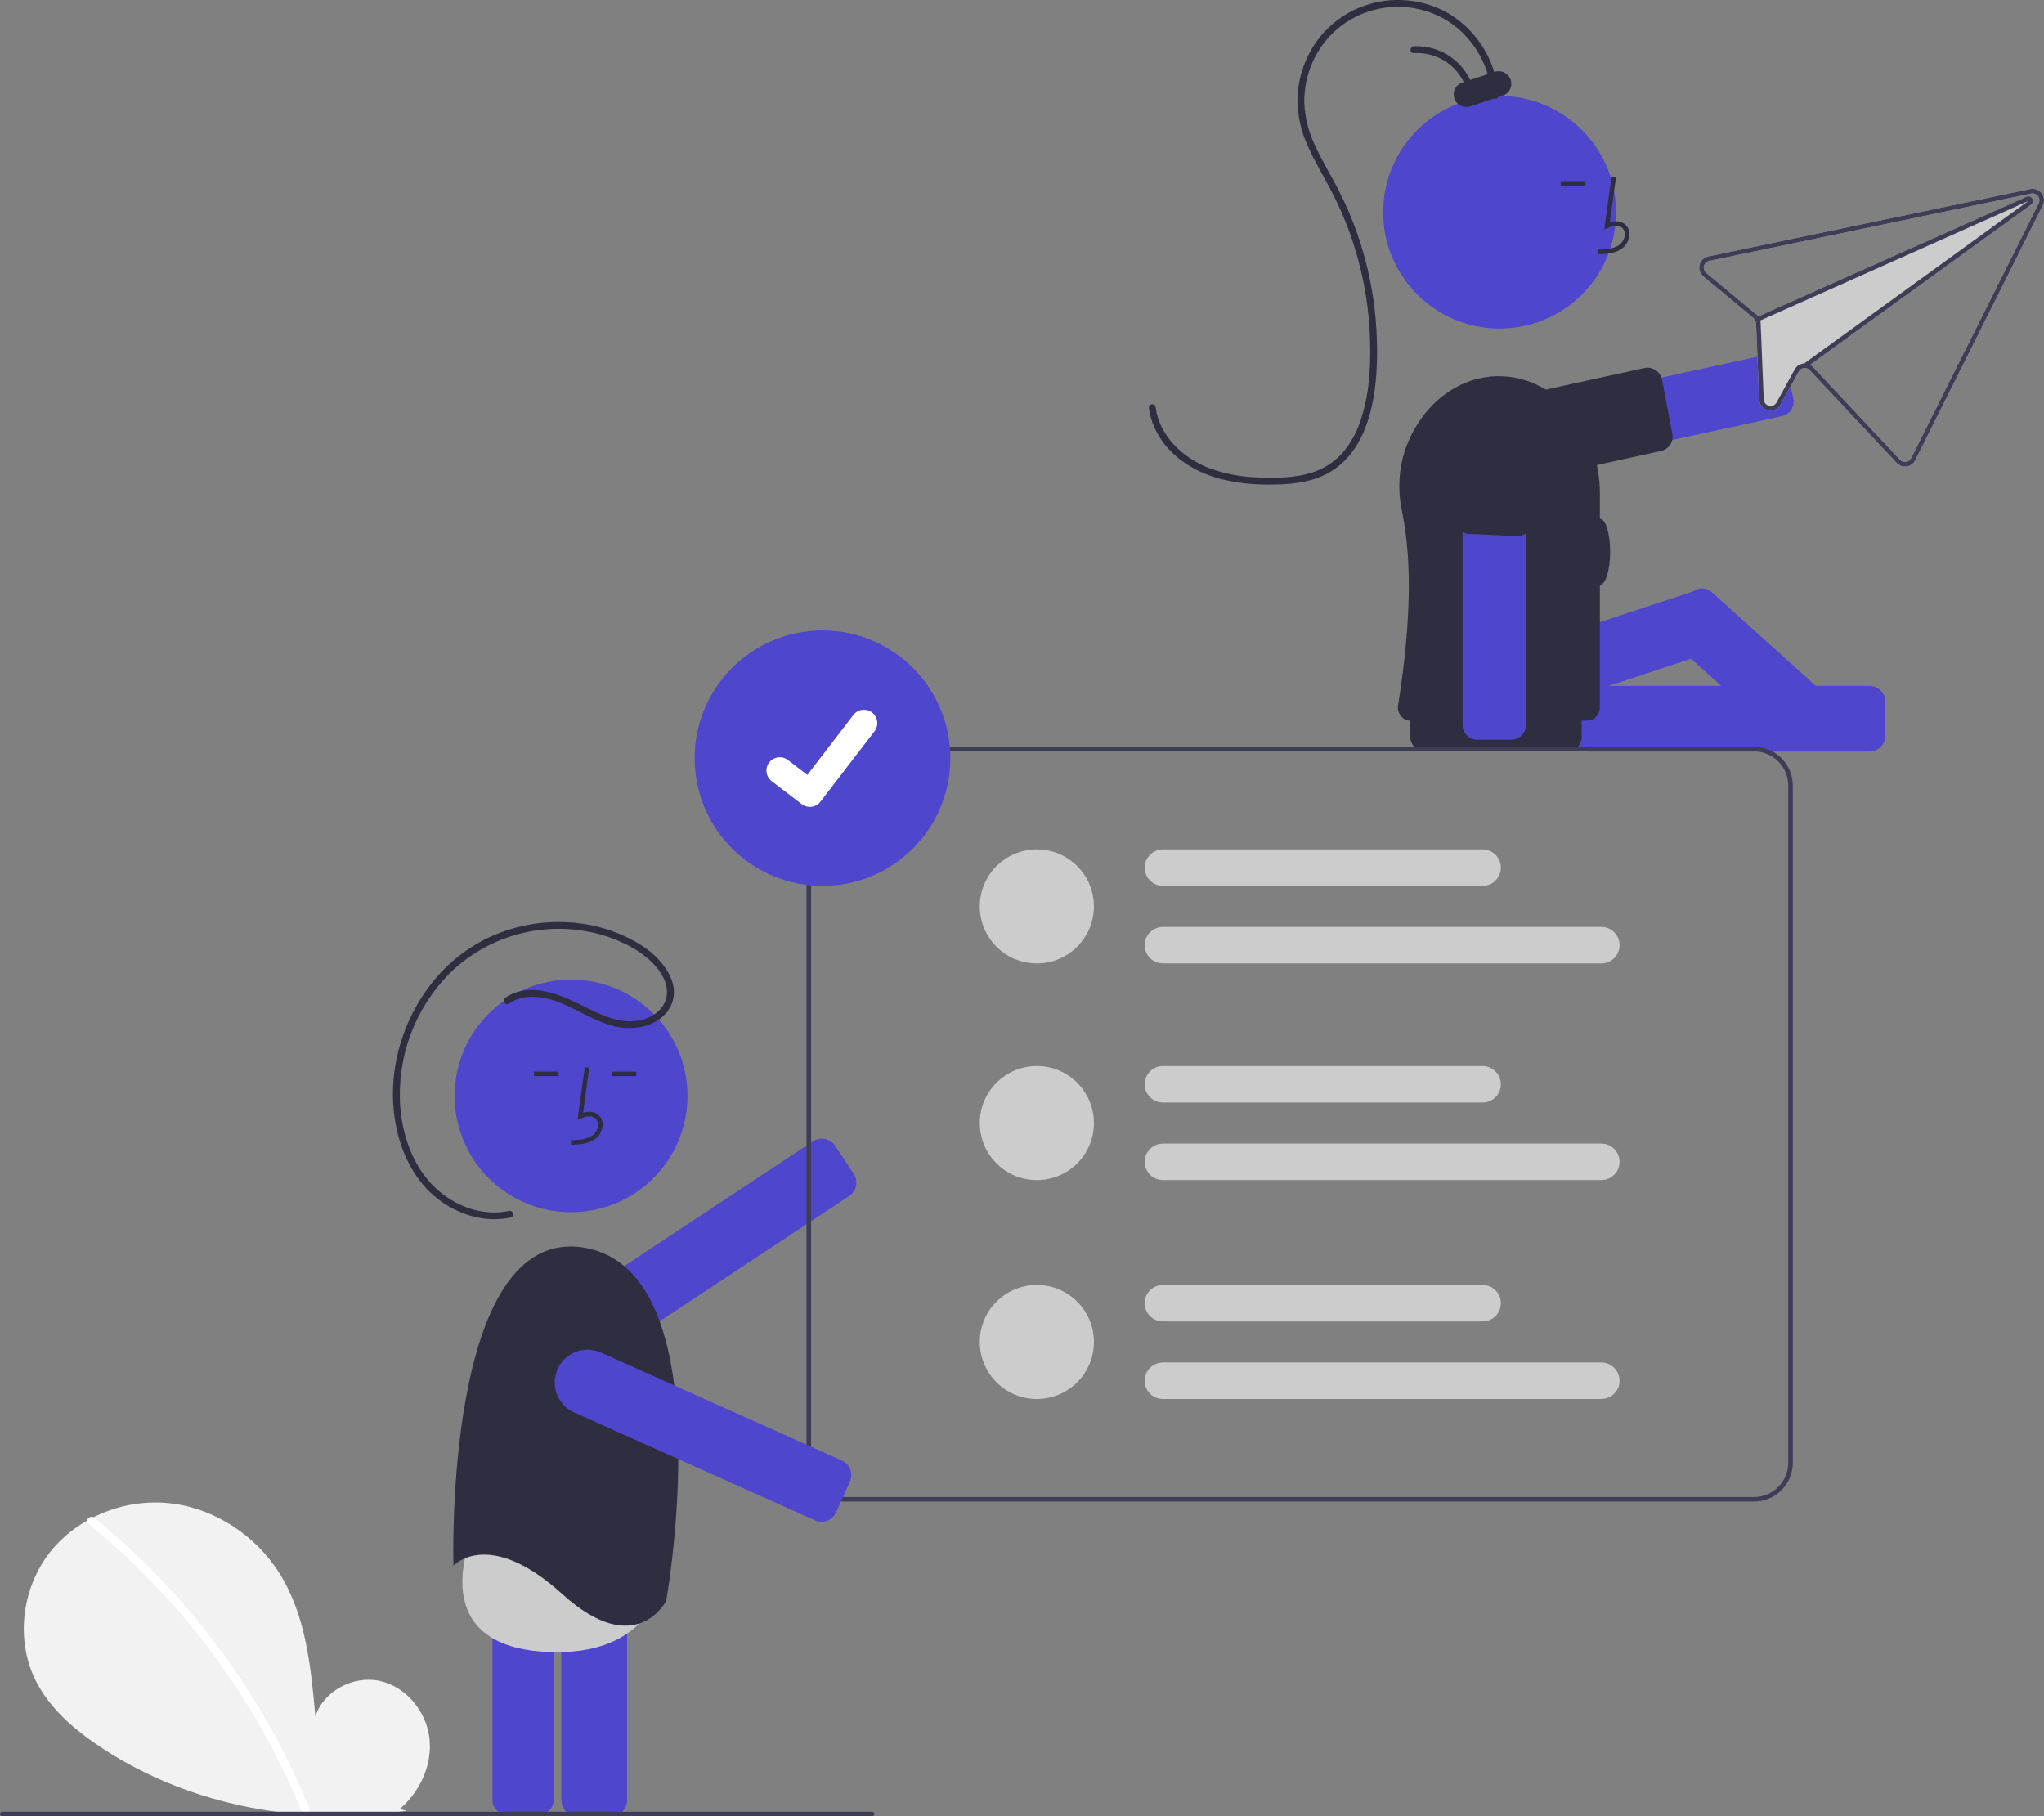 <svg width="332" height="295" viewBox="0 0 332 295" fill="none" xmlns="http://www.w3.org/2000/svg">
<rect x="0" y="0" width="332" height="295" fill="#808080" stroke="none"/>
<g clip-path="url(#clip0_221_4948)">
<path d="M64.914 293.822C68.249 291.008 70.275 286.562 69.743 282.234C69.212 277.905 65.922 273.926 61.654 273.007C57.387 272.088 52.522 274.632 51.225 278.796C50.512 270.768 49.69 262.404 45.417 255.567C41.547 249.377 34.846 244.948 27.582 244.155C20.319 243.363 12.672 246.356 8.142 252.082C3.612 257.808 2.503 266.132 5.676 272.706C8.013 277.549 12.319 281.153 16.83 284.085C31.223 293.439 49.077 296.599 66.066 294.102L64.914 293.822Z" fill="#F2F2F2"/>
<path d="M15.325 246.522C21.318 251.397 26.816 256.85 31.739 262.802C36.663 268.747 40.998 275.156 44.684 281.937C46.744 285.741 48.594 289.655 50.227 293.66C50.56 294.475 49.235 294.83 48.906 294.024C46.014 286.962 42.436 280.201 38.223 273.836C34.031 267.494 29.233 261.574 23.896 256.158C20.877 253.096 17.693 250.202 14.356 247.489C13.672 246.933 14.646 245.97 15.325 246.522H15.325Z" fill="white"/>
<path d="M303.644 122.057H258.026C257.338 122.056 256.678 121.783 256.192 121.297C255.705 120.811 255.431 120.152 255.431 119.465V113.998C255.431 113.31 255.705 112.651 256.192 112.165C256.678 111.679 257.338 111.406 258.026 111.405H303.644C304.332 111.406 304.992 111.679 305.479 112.165C305.965 112.651 306.239 113.31 306.24 113.998V119.465C306.239 120.152 305.965 120.811 305.479 121.297C304.992 121.783 304.332 122.056 303.644 122.057V122.057Z" fill="#4E46CD"/>
<path d="M297.488 113.698L278.048 96.191C277.629 95.813 277.091 95.594 276.527 95.573C275.963 95.551 275.41 95.728 274.963 96.072L232.418 110.103C231.811 110.304 231.309 110.737 231.022 111.307C230.734 111.877 230.685 112.538 230.884 113.144L232.6 118.335C232.699 118.636 232.856 118.914 233.063 119.154C233.27 119.393 233.522 119.59 233.805 119.732C234.087 119.874 234.396 119.96 234.711 119.983C235.027 120.006 235.345 119.966 235.645 119.866L274.673 106.995L290.595 121.335C291.036 121.734 291.611 121.955 292.206 121.954C292.248 121.954 292.291 121.953 292.334 121.951C292.65 121.935 292.96 121.857 293.246 121.721C293.532 121.585 293.788 121.394 293.999 121.159L297.664 117.099C298.092 116.624 298.313 116 298.28 115.362C298.247 114.725 297.963 114.126 297.488 113.698V113.698Z" fill="#4E46CD"/>
<path d="M82.215 244.619C81.625 244.62 81.06 244.854 80.643 245.271C80.225 245.687 79.991 246.252 79.99 246.841V292.404C79.991 292.994 80.225 293.558 80.643 293.975C81.06 294.392 81.625 294.626 82.215 294.627H87.689C88.278 294.626 88.844 294.392 89.261 293.975C89.678 293.558 89.913 292.994 89.914 292.404V246.841C89.913 246.252 89.678 245.687 89.261 245.271C88.844 244.854 88.278 244.62 87.689 244.619H82.215Z" fill="#4E46CD"/>
<path d="M99.256 294.997H93.782C93.094 294.996 92.434 294.723 91.948 294.237C91.461 293.751 91.187 293.092 91.186 292.404V246.841C91.187 246.154 91.461 245.495 91.948 245.009C92.434 244.523 93.094 244.249 93.782 244.249H99.256C99.944 244.249 100.604 244.523 101.09 245.009C101.577 245.495 101.851 246.154 101.851 246.841V292.404C101.851 293.092 101.577 293.751 101.09 294.237C100.604 294.723 99.944 294.996 99.256 294.997V294.997Z" fill="#4E46CD"/>
<path d="M108.216 250.374C108.216 250.374 110.284 268.946 89.408 268.316C68.532 267.685 76.654 249.435 76.654 249.435C76.654 249.435 81.017 246.011 92.045 249.323C103.072 252.635 108.216 250.374 108.216 250.374Z" fill="#CCCCCC"/>
<path d="M99.245 218.766C98.098 218.768 96.982 218.401 96.061 217.719C95.139 217.037 94.463 216.076 94.132 214.98C93.8 213.883 93.832 212.709 94.221 211.632C94.611 210.555 95.338 209.632 96.294 209L132.053 185.362C132.337 185.174 132.655 185.044 132.99 184.979C133.325 184.914 133.669 184.915 134.003 184.983C134.337 185.051 134.654 185.184 134.937 185.374C135.22 185.565 135.462 185.809 135.65 186.093L138.671 190.651C139.05 191.225 139.186 191.926 139.048 192.599C138.911 193.273 138.512 193.864 137.939 194.244L102.18 217.883C101.31 218.459 100.289 218.767 99.245 218.766V218.766Z" fill="#4E46CD"/>
<path d="M92.753 196.884C103.198 196.884 111.666 188.426 111.666 177.994C111.666 167.561 103.198 159.104 92.753 159.104C82.308 159.104 73.841 167.561 73.841 177.994C73.841 188.426 82.308 196.884 92.753 196.884Z" fill="#4E46CD"/>
<path d="M92.767 185.923C93.993 185.889 95.518 185.847 96.694 184.989C97.044 184.723 97.331 184.384 97.536 183.996C97.741 183.607 97.859 183.179 97.88 182.74C97.902 182.428 97.851 182.116 97.731 181.827C97.611 181.538 97.426 181.281 97.191 181.076C96.577 180.558 95.68 180.436 94.714 180.72L95.715 173.414L94.98 173.313L93.804 181.902L94.417 181.621C95.129 181.295 96.105 181.129 96.712 181.642C96.861 181.775 96.977 181.942 97.051 182.128C97.125 182.314 97.156 182.514 97.139 182.714C97.121 183.04 97.033 183.359 96.881 183.649C96.728 183.938 96.515 184.191 96.256 184.391C95.342 185.058 94.125 185.144 92.746 185.183L92.767 185.923Z" fill="#2F2E41"/>
<path d="M103.343 174.044H99.349V174.784H103.343V174.044Z" fill="#2F2E41"/>
<path d="M90.735 174.044H86.74V174.784H90.735V174.044Z" fill="#2F2E41"/>
<path d="M73.649 254.287C73.649 254.287 72.016 198.834 94.876 202.64C117.737 206.445 108.212 259.995 108.212 259.995C108.212 259.995 103.313 269.781 91.338 258.908C79.364 248.035 73.649 254.287 73.649 254.287Z" fill="#2F2E41"/>
<path d="M82.086 162.039C85.766 159.543 90.41 161.238 93.986 163.019C97.458 164.749 101.372 166.95 105.301 165.284C106.835 164.633 108.082 163.36 108.299 161.658C108.557 159.629 107.329 157.73 105.963 156.351C104.479 154.932 102.75 153.794 100.859 152.991C99.005 152.158 97.053 151.565 95.049 151.226C91.079 150.541 87.003 150.813 83.159 152.02C79.316 153.227 75.817 155.333 72.954 158.164C70.184 160.986 68.044 164.361 66.675 168.069C65.305 171.776 64.738 175.731 65.009 179.673C65.322 183.876 66.665 188.16 69.361 191.459C71.89 194.554 75.677 196.73 79.719 196.912C80.71 196.958 81.702 196.878 82.672 196.672C83.37 196.523 83.669 197.594 82.968 197.744C78.758 198.64 74.397 197.308 71.058 194.685C67.543 191.923 65.386 187.743 64.441 183.435C62.631 175.192 64.898 166.321 70.093 159.722C72.658 156.435 75.981 153.817 79.778 152.089C83.7 150.34 87.984 149.555 92.272 149.799C96.548 150.014 100.697 151.326 104.316 153.611C107.554 155.701 111.203 160.131 108.562 164.05C107.575 165.516 105.936 166.409 104.234 166.776C102.281 167.155 100.261 166.98 98.403 166.269C94.173 164.777 90.261 161.443 85.527 161.948C84.495 162.055 83.505 162.416 82.647 162.998C82.053 163.401 81.496 162.439 82.086 162.039H82.086Z" fill="#2F2E41"/>
<path d="M243.667 76.004C242.81 75.454 242.136 74.664 241.73 73.731C241.323 72.799 241.203 71.767 241.383 70.767C241.564 69.766 242.038 68.841 242.744 68.11C243.451 67.378 244.359 66.872 245.354 66.656L287.254 57.545C287.878 57.41 288.531 57.528 289.069 57.873C289.606 58.218 289.985 58.762 290.121 59.386L289.94 59.425L290.121 59.386L291.286 64.727C291.353 65.036 291.359 65.356 291.303 65.667C291.246 65.978 291.129 66.275 290.958 66.541C290.787 66.807 290.565 67.037 290.305 67.217C290.045 67.397 289.752 67.525 289.443 67.592L247.544 76.702C247.362 76.742 247.178 76.771 246.994 76.791C245.827 76.918 244.652 76.64 243.667 76.004Z" fill="#4E46CD"/>
<path d="M240.237 72.985C240.212 72.885 240.19 72.785 240.17 72.683C239.826 70.871 240.455 68.963 241.942 67.31C243.557 65.594 245.666 64.42 247.977 63.952L267.079 59.778C267.394 59.709 267.719 59.704 268.036 59.763C268.352 59.822 268.654 59.944 268.923 60.121C269.192 60.298 269.422 60.528 269.601 60.796C269.779 61.064 269.902 61.364 269.962 61.681L271.629 70.449C271.749 71.065 271.623 71.704 271.276 72.228C270.93 72.752 270.391 73.119 269.776 73.25L250.553 77.45C249.687 77.641 248.802 77.739 247.914 77.74C244.127 77.74 240.974 75.898 240.237 72.985Z" fill="#2F2E41"/>
<path d="M243.579 53.364C254.024 53.364 262.492 44.907 262.492 34.474C262.492 24.042 254.024 15.585 243.579 15.585C233.134 15.585 224.667 24.042 224.667 34.474C224.667 44.907 233.134 53.364 243.579 53.364Z" fill="#4E46CD"/>
<path d="M259.539 41.293C260.765 41.259 262.291 41.216 263.466 40.359C263.816 40.093 264.104 39.754 264.309 39.365C264.514 38.977 264.631 38.548 264.653 38.109C264.674 37.798 264.623 37.485 264.503 37.197C264.384 36.908 264.199 36.651 263.963 36.445C263.349 35.927 262.453 35.806 261.487 36.089L262.488 28.783L261.753 28.683L260.576 37.272L261.19 36.991C261.901 36.665 262.878 36.499 263.484 37.011C263.633 37.145 263.749 37.311 263.824 37.497C263.898 37.683 263.928 37.884 263.912 38.084C263.894 38.41 263.806 38.729 263.653 39.018C263.501 39.307 263.288 39.561 263.029 39.761C262.114 40.428 260.898 40.514 259.519 40.553L259.539 41.293Z" fill="#2F2E41"/>
<path d="M257.508 29.413H253.514V30.154H257.508V29.413Z" fill="#2F2E41"/>
<path d="M242.257 15.529C242.118 13.296 241.5 11.119 240.445 9.145C239.39 7.171 237.923 5.447 236.143 4.089C234.304 2.729 232.182 1.8 229.934 1.372C227.686 0.944 225.37 1.027 223.159 1.616C220.961 2.186 218.923 3.247 217.196 4.719C215.469 6.19 214.099 8.034 213.19 10.112C212.274 12.174 211.818 14.41 211.851 16.665C211.952 19.118 212.562 21.523 213.642 23.727C214.757 26.154 216.164 28.431 217.385 30.803C218.589 33.143 219.627 35.563 220.492 38.047C222.253 43.108 223.292 48.391 223.578 53.742C224.032 62.176 223.224 74.489 213.692 77.725C211.268 78.549 208.653 78.702 206.111 78.695C203.434 78.728 200.765 78.415 198.168 77.766C193.668 76.566 189.396 73.747 187.478 69.368C187.036 68.357 186.74 67.289 186.598 66.195C186.558 65.895 186.882 65.642 187.154 65.639C187.301 65.642 187.44 65.702 187.544 65.806C187.647 65.909 187.707 66.048 187.711 66.195C188.331 70.861 192.224 74.439 196.451 76.048C198.92 76.942 201.515 77.443 204.14 77.533C206.753 77.665 209.466 77.645 212.025 77.044C214.302 76.552 216.375 75.376 217.963 73.673C219.379 72.044 220.436 70.136 221.063 68.072C222.568 63.484 222.725 58.441 222.461 53.66C222.162 48.327 221.101 43.064 219.31 38.032C218.405 35.49 217.314 33.02 216.045 30.639C214.806 28.311 213.429 26.048 212.385 23.622C211.366 21.391 210.805 18.978 210.737 16.527C210.729 14.264 211.18 12.022 212.063 9.937C212.931 7.844 214.233 5.958 215.882 4.403C217.532 2.848 219.492 1.659 221.634 0.914C223.814 0.156 226.128 -0.138 228.428 0.05C230.728 0.238 232.963 0.905 234.99 2.007C236.918 3.114 238.607 4.591 239.96 6.355C241.313 8.118 242.303 10.131 242.872 12.278C243.148 13.342 243.315 14.431 243.369 15.529C243.406 16.244 242.293 16.241 242.257 15.529H242.257Z" fill="#2F2E41"/>
<path d="M238.558 15.919C238.254 13.858 237.22 11.974 235.644 10.61C233.969 9.208 231.821 8.496 229.639 8.619C228.923 8.655 228.925 7.544 229.639 7.508C232.011 7.401 234.339 8.169 236.182 9.665C238.024 11.162 239.251 13.282 239.63 15.623C239.737 16.323 238.666 16.625 238.558 15.919V15.919Z" fill="#2F2E41"/>
<path d="M236.221 15.983C236.051 15.47 236.093 14.911 236.336 14.428C236.579 13.946 237.005 13.579 237.518 13.41L242.8 11.668C243.314 11.499 243.874 11.54 244.357 11.783C244.84 12.026 245.207 12.451 245.376 12.964C245.546 13.477 245.505 14.036 245.261 14.519C245.018 15.001 244.593 15.367 244.079 15.537L238.797 17.279C238.543 17.363 238.274 17.396 238.007 17.376C237.74 17.357 237.48 17.284 237.24 17.164C237.001 17.044 236.788 16.878 236.613 16.675C236.438 16.472 236.305 16.237 236.221 15.983V15.983Z" fill="#2F2E41"/>
<path d="M277.469 41.65C277.127 41.722 276.813 41.889 276.563 42.131C276.312 42.373 276.134 42.681 276.05 43.019C275.967 43.357 275.98 43.712 276.089 44.043C276.198 44.374 276.398 44.668 276.666 44.89L284.829 51.664C284.948 51.765 285.047 51.888 285.119 52.026C285.186 52.166 285.224 52.318 285.23 52.473L285.74 64.896C285.749 65.303 285.895 65.695 286.153 66.008C286.412 66.322 286.769 66.54 287.167 66.626L287.182 66.629C287.574 66.725 287.988 66.687 288.357 66.521C288.725 66.355 289.028 66.07 289.216 65.713L292.16 60.35C292.259 60.173 292.404 60.027 292.579 59.926C292.755 59.826 292.955 59.775 293.157 59.779C293.306 59.779 293.453 59.811 293.59 59.871C293.726 59.932 293.848 60.02 293.948 60.129L308.077 75.188C308.281 75.406 308.535 75.572 308.818 75.671C309.1 75.769 309.402 75.797 309.698 75.753C309.993 75.71 310.273 75.596 310.514 75.421C310.756 75.247 310.952 75.017 311.086 74.751L331.803 33.352C331.96 33.04 332.025 32.691 331.992 32.343C331.958 31.996 331.828 31.666 331.614 31.389C331.401 31.113 331.114 30.903 330.787 30.782C330.459 30.661 330.104 30.636 329.762 30.708L329.092 30.848L277.469 41.65L277.469 41.65ZM277.138 44.321C276.977 44.187 276.857 44.011 276.792 43.812C276.727 43.613 276.72 43.4 276.77 43.197C276.821 42.994 276.928 42.81 277.079 42.665C277.229 42.519 277.418 42.42 277.623 42.377L329.23 31.578L329.916 31.434C330.121 31.392 330.333 31.408 330.529 31.481C330.725 31.553 330.897 31.679 331.024 31.844C331.152 32.01 331.231 32.207 331.251 32.415C331.272 32.623 331.234 32.832 331.141 33.019L310.424 74.418C310.344 74.578 310.226 74.716 310.081 74.821C309.936 74.925 309.767 74.993 309.59 75.019C309.413 75.045 309.232 75.027 309.063 74.968C308.894 74.909 308.741 74.811 308.619 74.68L294.49 59.622C294.352 59.471 294.189 59.346 294.008 59.25L329.909 33.237C330.05 33.136 330.152 32.99 330.196 32.823C330.241 32.656 330.226 32.478 330.153 32.321C330.081 32.164 329.956 32.037 329.799 31.963C329.643 31.888 329.466 31.87 329.298 31.913C329.257 31.922 329.217 31.936 329.178 31.954L285.587 51.388C285.503 51.28 285.407 51.182 285.3 51.095L277.138 44.321V44.321Z" fill="#CCCCCC"/>
<path d="M277.469 41.65C277.127 41.722 276.813 41.889 276.563 42.131C276.312 42.373 276.134 42.681 276.05 43.019C275.967 43.357 275.98 43.712 276.089 44.043C276.198 44.374 276.398 44.668 276.666 44.89L284.829 51.664C284.948 51.765 285.047 51.888 285.119 52.026C285.186 52.166 285.224 52.318 285.23 52.473L285.74 64.896C285.749 65.303 285.895 65.695 286.153 66.008C286.412 66.322 286.769 66.54 287.167 66.626L287.182 66.629C287.574 66.725 287.988 66.687 288.357 66.521C288.725 66.355 289.028 66.07 289.216 65.713L292.16 60.35C292.259 60.173 292.404 60.027 292.579 59.926C292.755 59.826 292.955 59.775 293.157 59.779C293.306 59.779 293.453 59.811 293.59 59.871C293.726 59.932 293.848 60.02 293.948 60.129L308.077 75.188C308.281 75.406 308.535 75.572 308.818 75.671C309.1 75.769 309.402 75.797 309.698 75.753C309.993 75.71 310.273 75.596 310.514 75.421C310.756 75.247 310.952 75.017 311.086 74.751L331.803 33.352C331.96 33.04 332.025 32.691 331.992 32.343C331.958 31.996 331.828 31.666 331.614 31.389C331.401 31.113 331.114 30.903 330.787 30.782C330.459 30.661 330.104 30.636 329.762 30.708L329.092 30.848L277.469 41.65L277.469 41.65ZM277.138 44.321C276.977 44.187 276.857 44.011 276.792 43.812C276.727 43.613 276.72 43.4 276.77 43.197C276.821 42.994 276.928 42.81 277.079 42.665C277.229 42.519 277.418 42.42 277.623 42.377L329.23 31.578L329.916 31.434C330.121 31.392 330.333 31.408 330.529 31.481C330.725 31.553 330.897 31.679 331.024 31.844C331.152 32.01 331.231 32.207 331.251 32.415C331.272 32.623 331.234 32.832 331.141 33.019L310.424 74.418C310.344 74.578 310.226 74.716 310.081 74.821C309.936 74.925 309.767 74.993 309.59 75.019C309.413 75.045 309.232 75.027 309.063 74.968C308.894 74.909 308.741 74.81 308.619 74.68L294.49 59.622C294.352 59.471 294.189 59.346 294.008 59.25C293.749 59.112 293.46 59.038 293.167 59.036C293.125 59.035 293.083 59.036 293.041 59.038L293.037 59.037C292.722 59.054 292.417 59.15 292.15 59.317C291.883 59.485 291.663 59.718 291.511 59.993L288.566 65.36C288.454 65.576 288.272 65.747 288.049 65.846C287.827 65.945 287.578 65.966 287.343 65.906L287.335 65.905C287.096 65.854 286.881 65.724 286.726 65.536C286.57 65.347 286.484 65.111 286.48 64.867L285.971 52.444C285.967 52.313 285.948 52.182 285.915 52.055L285.915 52.052C285.884 51.93 285.84 51.811 285.783 51.699C285.729 51.589 285.664 51.485 285.587 51.388C285.503 51.28 285.407 51.182 285.3 51.095L277.138 44.321V44.321Z" fill="#3F3D56"/>
<path d="M285.587 51.389L329.177 31.954C329.216 31.936 329.256 31.922 329.297 31.913C329.465 31.87 329.643 31.888 329.799 31.963C329.955 32.038 330.08 32.164 330.153 32.321C330.225 32.478 330.24 32.656 330.196 32.823C330.151 32.99 330.049 33.136 329.908 33.237L294.007 59.251L293.374 59.71L292.94 59.111L293.037 59.038L293.04 59.038L329.471 32.636L285.915 52.052L285.914 52.055L285.724 52.138L285.422 51.461L285.587 51.389Z" fill="#3F3D56"/>
<path d="M231.126 110.361C230.585 110.362 230.066 110.577 229.684 110.958C229.302 111.34 229.087 111.858 229.086 112.398V119.806C229.087 120.346 229.302 120.864 229.684 121.246C230.066 121.628 230.585 121.843 231.126 121.843H254.859C255.399 121.843 255.918 121.628 256.3 121.246C256.683 120.864 256.898 120.346 256.898 119.806V112.398C256.898 111.858 256.683 111.34 256.3 110.958C255.918 110.577 255.399 110.362 254.859 110.361H231.126Z" fill="#2F2E41"/>
<path d="M228.327 72.785C227.194 76.066 226.983 79.594 227.716 82.986C229.602 92.221 228.9 103.139 227.046 114.806C227.046 116.033 227.902 117.028 228.958 117.028H257.953C259.008 117.028 259.864 116.033 259.864 114.806V80.174C259.864 69.941 252.899 61.566 244.188 61.122C243.946 61.107 243.7 61.099 243.455 61.099C236.659 61.099 230.815 65.926 228.327 72.785Z" fill="#2F2E41"/>
<path d="M237.562 117.732V74.902C237.562 73.539 238.104 72.231 239.069 71.267C240.034 70.303 241.344 69.761 242.709 69.761C244.074 69.761 245.383 70.303 246.348 71.267C247.313 72.231 247.856 73.539 247.856 74.902V117.732C247.855 118.37 247.601 118.982 247.149 119.434C246.697 119.885 246.084 120.139 245.445 120.14H239.972C239.333 120.139 238.72 119.885 238.268 119.434C237.816 118.982 237.562 118.37 237.562 117.732V117.732Z" fill="#4E46CD"/>
<path d="M246.366 87.055L238.586 86.713C237.947 86.685 237.346 86.404 236.915 85.933C236.483 85.463 236.256 84.84 236.283 84.202L236.83 71.806C236.865 70.979 237.062 70.166 237.412 69.415C237.761 68.664 238.255 67.99 238.866 67.43C239.477 66.87 240.192 66.436 240.971 66.152C241.75 65.869 242.578 65.742 243.406 65.778C244.234 65.815 245.047 66.014 245.798 66.365C246.549 66.715 247.224 67.21 247.783 67.822C248.342 68.433 248.775 69.149 249.057 69.927C249.339 70.706 249.464 71.533 249.426 72.36L248.88 84.756C248.852 85.375 248.587 85.96 248.139 86.389C247.691 86.817 247.095 87.057 246.474 87.058C246.438 87.058 246.402 87.057 246.366 87.055Z" fill="#2F2E41"/>
<path d="M259.865 94.99C260.787 94.99 261.534 92.585 261.534 89.619C261.534 86.653 260.787 84.249 259.865 84.249C258.943 84.249 258.196 86.653 258.196 89.619C258.196 92.585 258.943 94.99 259.865 94.99Z" fill="#2F2E41"/>
<path d="M168.412 156.475C173.532 156.475 177.683 152.329 177.683 147.215C177.683 142.101 173.532 137.955 168.412 137.955C163.292 137.955 159.142 142.101 159.142 147.215C159.142 152.329 163.292 156.475 168.412 156.475Z" fill="#CCCCCC"/>
<path d="M260.093 156.475H188.893C188.107 156.475 187.352 156.162 186.796 155.607C186.239 155.051 185.927 154.297 185.927 153.511C185.927 152.726 186.239 151.972 186.796 151.416C187.352 150.861 188.107 150.548 188.893 150.548H260.093C260.88 150.548 261.634 150.861 262.191 151.416C262.747 151.972 263.06 152.726 263.06 153.511C263.06 154.297 262.747 155.051 262.191 155.607C261.634 156.162 260.88 156.475 260.093 156.475Z" fill="#CCCCCC"/>
<path d="M240.81 143.881H188.893C188.107 143.881 187.352 143.569 186.796 143.013C186.239 142.458 185.927 141.704 185.927 140.918C185.927 140.132 186.239 139.379 186.796 138.823C187.352 138.267 188.107 137.955 188.893 137.955H240.81C241.597 137.955 242.351 138.267 242.907 138.823C243.464 139.379 243.776 140.132 243.776 140.918C243.776 141.704 243.464 142.458 242.907 143.013C242.351 143.569 241.597 143.881 240.81 143.881Z" fill="#CCCCCC"/>
<path d="M168.412 191.662C173.532 191.662 177.683 187.516 177.683 182.402C177.683 177.288 173.532 173.142 168.412 173.142C163.292 173.142 159.142 177.288 159.142 182.402C159.142 187.516 163.292 191.662 168.412 191.662Z" fill="#CCCCCC"/>
<path d="M260.093 191.661H188.893C188.107 191.661 187.352 191.349 186.796 190.794C186.239 190.238 185.927 189.484 185.927 188.698C185.927 187.912 186.239 187.159 186.796 186.603C187.352 186.047 188.107 185.735 188.893 185.735H260.093C260.88 185.735 261.634 186.047 262.191 186.603C262.747 187.159 263.06 187.912 263.06 188.698C263.06 189.484 262.747 190.238 262.191 190.794C261.634 191.349 260.88 191.661 260.093 191.661Z" fill="#CCCCCC"/>
<path d="M240.81 179.068H188.893C188.107 179.068 187.352 178.756 186.796 178.2C186.239 177.645 185.927 176.891 185.927 176.105C185.927 175.319 186.239 174.566 186.796 174.01C187.352 173.454 188.107 173.142 188.893 173.142H240.81C241.597 173.142 242.351 173.454 242.907 174.01C243.464 174.566 243.776 175.319 243.776 176.105C243.776 176.891 243.464 177.645 242.907 178.2C242.351 178.756 241.597 179.068 240.81 179.068Z" fill="#CCCCCC"/>
<path d="M168.412 227.219C173.532 227.219 177.683 223.073 177.683 217.959C177.683 212.845 173.532 208.699 168.412 208.699C163.292 208.699 159.142 212.845 159.142 217.959C159.142 223.073 163.292 227.219 168.412 227.219Z" fill="#CCCCCC"/>
<path d="M260.093 227.219H188.893C188.107 227.219 187.352 226.907 186.796 226.351C186.239 225.795 185.927 225.042 185.927 224.256C185.927 223.47 186.239 222.716 186.796 222.16C187.352 221.605 188.107 221.293 188.893 221.293H260.093C260.88 221.293 261.634 221.605 262.191 222.16C262.747 222.716 263.06 223.47 263.06 224.256C263.06 225.042 262.747 225.795 262.191 226.351C261.634 226.907 260.88 227.219 260.093 227.219Z" fill="#CCCCCC"/>
<path d="M240.81 214.626H188.893C188.107 214.626 187.352 214.313 186.796 213.758C186.239 213.202 185.927 212.448 185.927 211.662C185.927 210.877 186.239 210.123 186.796 209.567C187.352 209.012 188.107 208.699 188.893 208.699H240.81C241.597 208.699 242.351 209.012 242.907 209.567C243.464 210.123 243.776 210.877 243.776 211.662C243.776 212.448 243.464 213.202 242.907 213.758C242.351 214.313 241.597 214.626 240.81 214.626Z" fill="#CCCCCC"/>
<path d="M284.896 243.886H137.305C135.634 243.884 134.031 243.22 132.849 242.04C131.668 240.86 131.003 239.259 131.001 237.59V127.584C131.003 125.915 131.668 124.314 132.849 123.134C134.031 121.953 135.634 121.289 137.305 121.288H284.896C286.567 121.289 288.169 121.953 289.351 123.134C290.533 124.314 291.198 125.915 291.2 127.584V237.59C291.198 239.259 290.533 240.86 289.351 242.04C288.169 243.22 286.567 243.884 284.896 243.886ZM137.305 122.028C135.83 122.03 134.417 122.616 133.374 123.657C132.331 124.699 131.744 126.111 131.743 127.584V237.59C131.744 239.063 132.331 240.475 133.374 241.516C134.417 242.558 135.83 243.144 137.305 243.146H284.896C286.37 243.144 287.784 242.558 288.827 241.516C289.87 240.475 290.457 239.063 290.458 237.59V127.584C290.457 126.111 289.87 124.699 288.827 123.657C287.784 122.616 286.37 122.03 284.896 122.028H137.305Z" fill="#3F3D56"/>
<path d="M133.597 143.881C145.066 143.881 154.363 134.595 154.363 123.139C154.363 111.684 145.066 102.398 133.597 102.398C122.128 102.398 112.83 111.684 112.83 123.139C112.83 134.595 122.128 143.881 133.597 143.881Z" fill="#4E46CD"/>
<path d="M131.538 131.052C131.071 131.053 130.616 130.902 130.242 130.622L130.219 130.605L125.339 126.873C125.113 126.7 124.923 126.484 124.781 126.238C124.638 125.991 124.545 125.72 124.508 125.438C124.471 125.156 124.489 124.869 124.563 124.595C124.636 124.32 124.763 124.062 124.936 123.836C125.11 123.611 125.326 123.421 125.572 123.279C125.819 123.136 126.091 123.044 126.373 123.007C126.655 122.969 126.942 122.988 127.217 123.061C127.492 123.135 127.75 123.262 127.976 123.435L131.137 125.856L138.607 116.125C138.781 115.899 138.997 115.71 139.243 115.568C139.49 115.425 139.762 115.333 140.044 115.296C140.326 115.259 140.613 115.277 140.888 115.351C141.163 115.424 141.421 115.551 141.647 115.724L141.601 115.787L141.648 115.725C142.104 116.075 142.402 116.591 142.478 117.16C142.553 117.73 142.399 118.305 142.05 118.761L133.263 130.207C133.06 130.471 132.799 130.684 132.499 130.831C132.2 130.977 131.871 131.053 131.538 131.052V131.052Z" fill="white"/>
<path d="M133.438 247.16C133.073 247.16 132.712 247.082 132.379 246.932H132.379L93.255 229.402C92.615 229.116 92.039 228.707 91.558 228.198C91.076 227.69 90.701 227.091 90.451 226.437C90.202 225.783 90.084 225.087 90.104 224.387C90.124 223.688 90.282 222.999 90.569 222.361C90.855 221.723 91.265 221.147 91.775 220.667C92.285 220.187 92.884 219.811 93.539 219.563C94.194 219.314 94.891 219.197 95.591 219.217C96.292 219.238 96.981 219.396 97.62 219.683L136.744 237.213C137.055 237.353 137.336 237.552 137.57 237.8C137.804 238.047 137.987 238.338 138.108 238.657C138.229 238.975 138.286 239.314 138.277 239.654C138.267 239.994 138.19 240.329 138.05 240.64L135.81 245.628C135.604 246.084 135.271 246.472 134.85 246.743C134.429 247.015 133.939 247.159 133.438 247.16V247.16Z" fill="#4E46CD"/>
<path d="M141.657 295H0.371C0.272 295 0.178 294.961 0.109 294.892C0.039 294.822 0 294.728 0 294.63C0 294.531 0.039 294.437 0.109 294.368C0.178 294.298 0.272 294.259 0.371 294.259H141.657C141.756 294.259 141.85 294.298 141.92 294.368C141.989 294.437 142.028 294.531 142.028 294.63C142.028 294.728 141.989 294.822 141.92 294.892C141.85 294.961 141.756 295 141.657 295Z" fill="#3F3D56"/>
</g>
<defs>
<clipPath id="clip0_221_4948">
<rect width="332" height="295" fill="white"/>
</clipPath>
</defs>
</svg>

